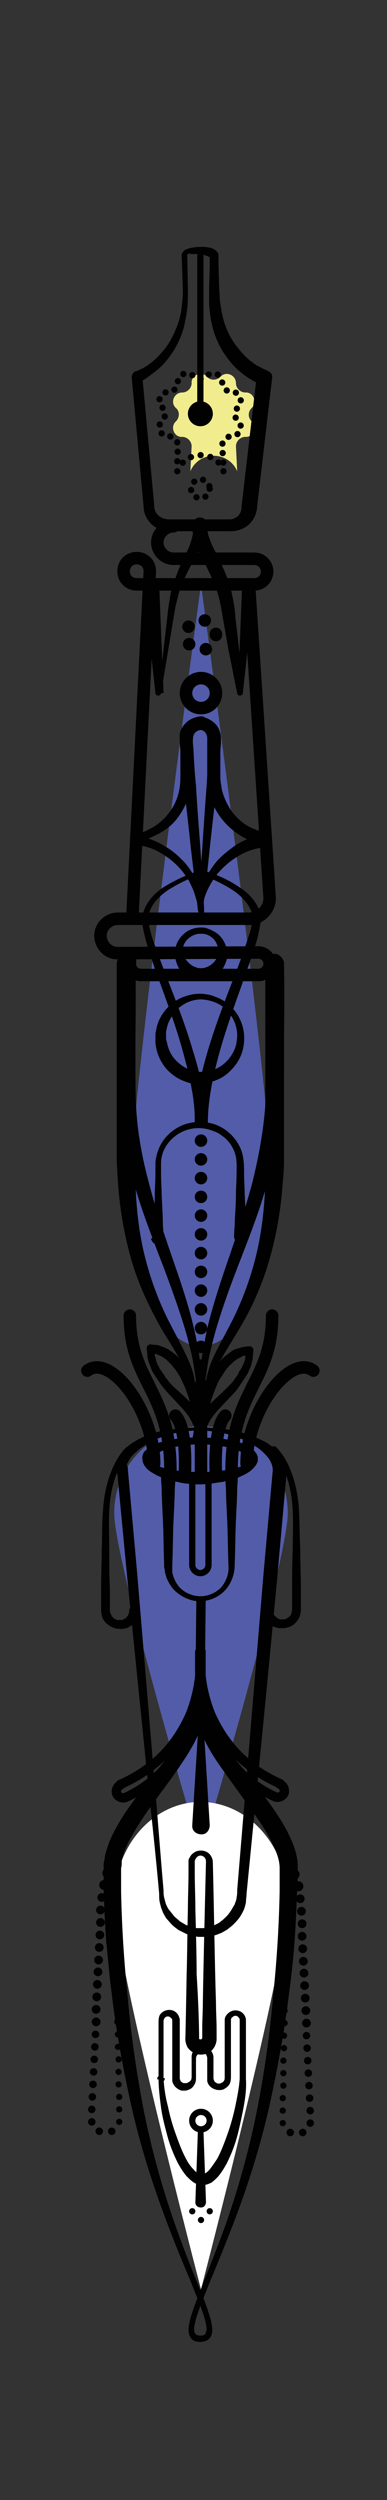 <?xml version="1.0" encoding="utf-8"?>
<!-- Generator: Adobe Illustrator 19.0.0, SVG Export Plug-In . SVG Version: 6.00 Build 0)  -->
<svg version="1.1" id="Layer_1" xmlns="http://www.w3.org/2000/svg" xmlns:xlink="http://www.w3.org/1999/xlink" x="0px" y="0px"
	 viewBox="-369 41 62 400" style="enable-background:new -369 41 62 400;" xml:space="preserve">
<rect x="-369" y="41" width="62" height="400" fill="#333333" stroke="none"/>
<style type="text/css">
	.st0{display:none;}
	.st1{fill:#F1ED8E;}
	.st2{fill:#525CA9;}
	.st3{fill:#FFFFFF;}
	.st4{fill:#010101;}
	.st5{fill:none;stroke:#010101;stroke-linecap:round;stroke-linejoin:round;stroke-miterlimit:10;}
	.st6{fill:none;stroke:#010101;stroke-width:2;stroke-linecap:round;stroke-linejoin:round;stroke-miterlimit:10;}
	.st7{fill:none;stroke:#010101;stroke-linecap:round;stroke-linejoin:round;}
	.st8{fill:none;stroke:#010101;stroke-linecap:round;stroke-linejoin:round;stroke-dasharray:0,1.593;}
	.st9{fill:none;stroke:#010101;stroke-linecap:round;stroke-linejoin:round;stroke-dasharray:0,1.522;}
	.st10{fill:none;stroke:#010101;stroke-linecap:round;stroke-linejoin:round;stroke-miterlimit:10;stroke-dasharray:0,1.5;}
	.st11{fill:none;stroke:#010101;stroke-width:2;stroke-linecap:round;stroke-linejoin:round;stroke-dasharray:0,2.98;}
	
		.st12{fill:none;stroke:#010101;stroke-width:2;stroke-linecap:round;stroke-linejoin:round;stroke-miterlimit:10;stroke-dasharray:0,3;}
	.st13{fill:none;stroke:#010101;stroke-width:1.5;stroke-linecap:round;stroke-linejoin:round;stroke-miterlimit:10;}
	.st14{fill:none;stroke:#010101;stroke-linecap:round;stroke-linejoin:round;stroke-dasharray:0,2.198;}
</style>
<g id="bg" class="st0">
</g>
<g id="Layer_1_1_">
</g>
<g id="Layer_2">
</g>
<path class="st1" d="M-333.7,101.3L-333.7,101.3c0.9-1,2.5-0.3,2.5,1l0,0c0,0.8,0.7,1.5,1.5,1.5l0,0c1.3-0.1,2,1.6,1,2.5l0,0
	c-0.6,0.6-0.6,1.5,0,2.1l0,0c1,0.9,0.3,2.6-1,2.5l0,0c-0.8,0-1.5,0.7-1.5,1.5l0.2,4l0,0c-1.4-3.3-6.1-3.3-7.5,0l0,0l0.2-4
	c0-0.8-0.7-1.5-1.5-1.5l0,0c-1.3,0.1-2-1.6-1-2.5l0,0c0.6-0.6,0.6-1.6,0-2.1l0,0c-1-0.9-0.3-2.5,1-2.5l0,0c0.8,0,1.5-0.7,1.5-1.5
	l0,0c-0.1-1.3,1.6-2,2.5-1l0,0C-335.3,101.9-334.3,101.9-333.7,101.3z"/>
<path class="st2" d="M-322.9,283.1c0,7.7-13.9,54.4-13.9,54.4s-13.9-46.7-13.9-54.4c0-7.7,6.2-13.9,13.9-13.9
	C-329.1,269.1-322.9,275.4-322.9,283.1z"/>
<path class="st2" d="M-325.4,231.6c0-13.7-11.4-97.1-11.4-97.1s-11.4,83.3-11.4,97.1s5.1,24.8,11.4,24.8S-325.4,245.3-325.4,231.6z"
	/>
<path class="st3" d="M-322.9,345.2c0,8.8-13.9,62.1-13.9,62.1s-13.9-53.3-13.9-62.1s6.2-15.9,13.9-15.9
	C-329.1,329.4-322.9,336.5-322.9,345.2z"/>
<circle class="st3" cx="-336.9" cy="346.2" r="9"/>
<g>
	<g>
		<path class="st4" d="M-339.9,81.8l0-0.1c0,0,0-0.1,0.1-0.2c0.1-0.1,0.1-0.2,0.2-0.3c0.2-0.2,0.3-0.3,0.5-0.3
			c0.3-0.2,0.6-0.2,1-0.3c0.6-0.1,1.3-0.1,1.9-0.1c0.6,0.1,1.3,0.1,1.9,0.7c0.2,0.2,0.3,0.4,0.3,0.7l0,0.4l0,0.9l0.1,3.5l0.1,1.8
			c0,0.6,0.1,1.1,0.2,1.7c0.3,2.2,1.1,4.4,2.5,6.2c0.7,0.9,1.4,1.7,2.3,2.4c0.4,0.3,0.9,0.7,1.4,0.9c0.5,0.3,1,0.5,1.4,0.7l0,0l0,0
			c0.4,0.2,0.7,0.6,0.6,1l-2.4,20.6l0-0.1c0,1.1-0.5,2.2-1.2,2.9c-0.4,0.4-0.9,0.7-1.4,0.9c-0.5,0.2-1.1,0.3-1.6,0.3l-4.9,0l-4.9,0
			c-0.4,0-1.1-0.1-1.6-0.3c-0.5-0.2-1-0.5-1.4-0.9c-0.8-0.8-1.2-1.8-1.2-2.9l0,0.1l-1.9-20.6c0-0.4,0.2-0.8,0.6-1l0.1,0l0,0
			c0.3-0.1,0.7-0.3,1.1-0.5c0.4-0.2,0.7-0.4,1.1-0.7c0.7-0.5,1.3-1.1,1.9-1.8c1.2-1.3,2-2.9,2.6-4.6c0.3-0.8,0.5-1.7,0.6-2.6
			c0.1-0.9,0.2-1.8,0.2-2.7L-339.9,81.8L-339.9,81.8z M-339,81.8l0.1,5.6c0,0.9,0,1.9-0.1,2.9c-0.1,1-0.3,1.9-0.5,2.9
			c-0.5,1.9-1.4,3.7-2.6,5.2c-0.6,0.8-1.3,1.5-2.1,2.1c-0.4,0.3-0.8,0.6-1.2,0.9c-0.4,0.3-0.8,0.5-1.4,0.8h0l0.6-1l1.9,20.6
			c0,0,0,0.1,0,0.1c0,0.6,0.2,1.1,0.6,1.5c0.2,0.2,0.4,0.3,0.7,0.5c0.3,0.1,0.5,0.1,0.8,0.2l4.9,0l4.9,0c0.3,0,0.6,0,0.8-0.1
			c0.3-0.1,0.5-0.3,0.7-0.4c0.4-0.4,0.6-0.9,0.6-1.5c0,0,0-0.1,0-0.1l2.4-20.6l0.6,1.1l0,0c-0.7-0.3-1.2-0.6-1.7-0.9
			c-0.5-0.3-1-0.7-1.5-1.1c-1-0.8-1.8-1.8-2.5-2.8c-1.4-2.1-2.2-4.5-2.4-7c-0.1-0.6-0.1-1.3-0.1-1.8l0-1.8l0.1-3.5l0-0.9l0-0.4
			c0,0,0,0,0-0.1c-0.2-0.2-0.8-0.4-1.3-0.5c-0.5-0.1-1.1-0.1-1.6,0C-338.5,81.4-339.1,81.7-339,81.8L-339,81.8z"/>
	</g>
	<path class="st4" d="M-338.9,107.2c0,1.1,0.9,2,2,2c1.1,0,2-0.9,2-2c0-1.1-0.9-2-2-2C-338,105.2-338.9,106.1-338.9,107.2"/>
	<g>
		<path class="st4" d="M-336.9,197.9c0,0-0.1,0-0.2,0c-0.1,0-0.6-0.1-0.9-0.2c-0.7-0.2-1.8-0.8-2.4-1.9c-0.3-0.6-0.5-1.2-0.6-2
			c0-0.2,0-0.3,0-0.6c0-0.2,0-0.3,0.1-0.5c0.1-0.4,0.2-0.7,0.4-1.1c0.4-0.7,0.9-1.2,1.5-1.6c0.7-0.4,1.4-0.6,2.2-0.6
			c0.3,0,0.8,0,1.1,0.2c0.4,0.1,0.7,0.3,1.1,0.5c0.7,0.4,1.2,1,1.5,1.6c0.4,0.7,0.5,1.5,0.5,2.1c0,0.8-0.3,1.4-0.6,2
			c-0.7,1.1-1.7,1.7-2.4,1.9c-0.4,0.1-0.7,0.1-0.9,0.2C-336.7,197.9-336.8,197.9-336.9,197.9L-336.9,197.9z M-336.8,195.9
			c0,0,0.1,0,0.2,0s0.3,0,0.5-0.1c0.4-0.1,1-0.4,1.5-1c0.2-0.3,0.5-0.7,0.5-1.1c0.1-0.5,0.1-1-0.1-1.5c-0.2-0.5-0.5-1-1-1.3
			c-0.2-0.2-0.5-0.3-0.8-0.4c-0.3-0.1-0.5-0.1-0.9-0.1c-0.6,0-1.2,0.2-1.7,0.6c-0.5,0.3-0.8,0.8-1,1.3c-0.1,0.2-0.1,0.5-0.1,0.7
			c0,0.1,0,0.3,0,0.4l0.1,0.3c0.1,0.5,0.3,0.8,0.6,1.1c0.5,0.6,1.1,0.9,1.5,1c0.2,0.1,0.3,0.1,0.5,0.1
			C-336.8,195.9-336.8,196-336.8,195.9L-336.8,195.9z"/>
	</g>
	<g>
		<path class="st4" d="M-336.9,214.5c0,0-0.2,0-0.5,0c-0.3,0-0.9-0.1-1.5-0.3c-0.6-0.2-1.4-0.5-2.1-1c-0.7-0.5-1.5-1.2-2-2.1
			c-0.6-0.9-1-2.1-1.1-3.3c0-0.3,0-0.6,0-1c0-0.3,0-0.5,0.1-0.9c0.1-0.7,0.3-1.3,0.6-1.9c0.6-1.2,1.5-2.2,2.6-2.9
			c0.6-0.4,1.2-0.6,1.8-0.8c0.7-0.2,1.3-0.3,2-0.3c0.6,0,1.4,0.1,2,0.3c0.6,0.2,1.3,0.5,1.8,0.8c1.1,0.7,2.1,1.8,2.6,2.9
			c0.6,1.2,0.8,2.5,0.7,3.7c-0.1,1.3-0.5,2.4-1.1,3.3c-0.6,0.9-1.3,1.6-2,2.1c-0.7,0.5-1.5,0.8-2.1,1c-0.6,0.2-1.1,0.2-1.5,0.3
			C-336.6,214.5-336.8,214.5-336.9,214.5L-336.9,214.5z M-336.8,212.5c0,0,0.1,0,0.4,0c0.3,0,0.6,0,1.1-0.2c0.9-0.2,2.2-0.8,3.2-2.2
			c0.5-0.7,0.9-1.5,1-2.4c0.2-1,0.1-2-0.3-3.1c-0.2-0.5-0.5-1-0.8-1.4c-0.3-0.4-0.8-0.8-1.2-1.2c-1-0.7-2.1-1-3.3-1.1
			c-1.2,0-2.4,0.4-3.3,1.1c-0.5,0.3-0.9,0.7-1.2,1.2c-0.3,0.5-0.6,0.9-0.8,1.4c-0.2,0.5-0.3,1-0.4,1.5c0,0.2,0,0.5,0,0.8
			c0,0.2,0,0.5,0.1,0.7c0.2,1,0.5,1.8,1,2.5c1,1.3,2.3,2,3.2,2.2c0.2,0.1,0.4,0.1,0.6,0.1c0.2,0,0.3,0.1,0.5,0.1
			C-336.9,212.5-336.8,212.5-336.8,212.5L-336.8,212.5z"/>
	</g>
	<g>
		<path class="st4" d="M-340.9,277.3c0,0,0,0.7-0.1,1.9c0,1.2-0.1,3-0.2,5.1c-0.1,2.1-0.1,4.6-0.2,7.2l0,0.2c0,0,0,0.2,0,0.2
			c0,0.2,0,0.3,0,0.5c0,0.3,0.1,0.6,0.2,0.9c0.2,0.6,0.5,1.1,0.9,1.6c0.8,0.9,2.1,1.5,3.4,1.5s2.6-0.6,3.4-1.5
			c0.8-1,1.2-2.2,1.1-3.4c-0.1-2.6-0.1-5.1-0.2-7.2c-0.1-2.1-0.2-3.9-0.2-5.1c-0.1-1.2-0.1-1.9-0.1-1.9c0-0.6,0.4-1,0.9-1.1
			c0.6,0,1,0.4,1.1,0.9c0,0,0,0.1,0,0.1c0,0,0,0.7-0.1,1.9c0,1.2-0.1,3-0.2,5.1c-0.1,2.1-0.1,4.6-0.2,7.2c0,1.4-0.5,2.9-1.5,4
			c-1,1.1-2.5,1.8-4.1,1.8c-1.5,0-3-0.7-4.1-1.8c-0.5-0.5-0.9-1.2-1.2-1.9c-0.1-0.3-0.2-0.7-0.3-1.1c0-0.2,0-0.4-0.1-0.5l0-0.3
			l0-0.2c-0.1-2.6-0.1-5.1-0.2-7.2c-0.1-2.1-0.2-3.9-0.2-5.1c-0.1-1.2-0.1-1.9-0.1-1.9c0-0.6,0.4-1,0.9-1.1c0.6,0,1,0.4,1.1,0.9
			C-340.9,277.2-340.9,277.2-340.9,277.3z"/>
	</g>
	<g>
		<path class="st4" d="M-350.5,276.2c0.1-0.3,0-0.6,0.2-1.1c0.1-0.2,0.1-0.4,0.2-0.6l0.3-0.5c0.4-0.7,0.9-1.3,1.4-1.7
			c0.3-0.2,0.6-0.5,0.9-0.6c0.3-0.2,0.6-0.4,0.9-0.5c0.3-0.2,0.6-0.3,0.9-0.4c0.3-0.1,0.6-0.3,1-0.4c0.6-0.2,1.3-0.4,2-0.5
			c0.7-0.1,1.3-0.2,2-0.3c1.3-0.2,2.6-0.2,4-0.2c0.7,0,1.3,0,2,0.1c0.7,0,1.3,0.1,2,0.2c0.7,0.1,1.3,0.2,2,0.4
			c0.7,0.2,1.3,0.3,1.9,0.6c0.3,0.1,0.6,0.2,1,0.4c0.3,0.1,0.6,0.3,0.9,0.4c0.6,0.3,1.2,0.7,1.8,1.2c0.5,0.5,1,1,1.4,1.7
			c0.4,0.7,0.6,1.5,0.6,2.3l0,0.1l0,0l-1.5,16.8l-1.6,16.8l-3.3,33.6l0,0c0,0.5-0.1,0.9-0.1,1.4c-0.1,0.4-0.2,0.9-0.4,1.3
			c-0.2,0.4-0.4,0.8-0.7,1.2c-0.3,0.4-0.6,0.7-0.9,1c-0.3,0.3-0.7,0.6-1.1,0.9c-0.4,0.2-0.8,0.5-1.2,0.6c-0.4,0.2-0.9,0.3-1.3,0.4
			c-0.5,0.1-0.9,0.1-1.4,0.1l-0.6,0l-0.7-0.1c-0.4-0.1-0.9-0.2-1.3-0.4c-0.4-0.2-0.8-0.4-1.2-0.6c-0.4-0.3-0.7-0.5-1.1-0.9
			c-0.3-0.3-0.6-0.7-0.9-1c-0.2-0.4-0.5-0.8-0.6-1.2c-0.2-0.4-0.3-0.9-0.4-1.3c-0.1-0.4-0.1-0.9-0.1-1.4l0,0
			c-0.5-5.6-1.1-11.2-1.7-16.8l-1.7-16.8l-1.7-16.8l-1.6-16.8l0,0C-350.5,276.3-350.5,276.2-350.5,276.2z M-348.5,276.3l1.5,16.7
			l1.4,16.8l1.4,16.8c0.5,5.6,0.9,11.2,1.4,16.8l0,0v0c0,0.4,0,0.8,0.1,1.2c0.1,0.4,0.2,0.8,0.3,1.1c0.2,0.4,0.3,0.7,0.6,1
			c0.2,0.3,0.5,0.6,0.7,0.9c0.3,0.3,0.6,0.5,0.9,0.8c0.3,0.2,0.7,0.4,1,0.6c0.4,0.1,0.7,0.3,1.1,0.4l0.6,0.1l0.6,0l0.6,0l0.6-0.1
			c0.4-0.1,0.8-0.2,1.1-0.4c0.4-0.2,0.7-0.3,1-0.6c0.3-0.2,0.6-0.5,0.9-0.8c0.3-0.3,0.5-0.6,0.7-0.9c0.2-0.3,0.4-0.7,0.6-1
			c0.1-0.4,0.3-0.7,0.3-1.1c0.1-0.4,0.1-0.8,0.1-1.2v0l0,0l2.8-33.6l1.4-16.8l1.5-16.8l0,0.1c0-0.5-0.1-1-0.4-1.5
			c-0.2-0.5-0.6-0.9-1-1.3c-0.4-0.4-0.9-0.8-1.4-1.1c-0.2-0.2-0.5-0.3-0.8-0.5c-0.3-0.2-0.5-0.3-0.8-0.4c-0.6-0.3-1.2-0.5-1.8-0.7
			c-0.6-0.2-1.2-0.4-1.8-0.5c-0.6-0.1-1.3-0.2-1.9-0.3c-0.6-0.1-1.3-0.1-1.9-0.1c-0.6,0-1.3,0-1.9,0.1c-0.6,0.1-1.3,0.2-1.9,0.3
			c-0.6,0.1-1.2,0.3-1.8,0.5c-0.6,0.2-1.2,0.4-1.7,0.7c-0.3,0.1-0.6,0.3-0.8,0.4c-0.3,0.1-0.5,0.3-0.8,0.5c-0.5,0.3-1,0.7-1.4,1.1
			c-0.2,0.2-0.4,0.4-0.6,0.6c-0.1,0.2-0.3,0.4-0.4,0.7l-0.2,0.3c0,0.1-0.1,0.2-0.1,0.3C-348.5,275.6-348.5,276-348.5,276.3z"/>
	</g>
	<g>
		<path class="st4" d="M-337.8,220.8c0-1,0-1.9-0.1-2.8c-0.1-0.9-0.2-1.9-0.4-2.8c-0.3-1.9-0.8-3.7-1.3-5.6c-1-3.7-2.3-7.3-3.6-10.9
			c-0.7-1.8-1.3-3.6-1.9-5.5c-0.3-0.9-0.6-1.9-0.8-2.8c-0.1-0.5-0.2-1-0.3-1.5c0-0.3,0-0.5,0-0.8c0-0.2,0-0.5,0.1-0.8
			c0.2-1.1,0.8-2,1.5-2.8c0.7-0.8,1.5-1.4,2.4-1.9c1.7-1,3.5-1.8,5.4-2.4c0.1,0,0.2,0,0.2,0c1.9,0.6,3.7,1.3,5.4,2.4
			c0.8,0.5,1.7,1.1,2.4,1.9c0.7,0.8,1.3,1.7,1.5,2.8c0.1,0.5,0.1,1.1,0,1.6c-0.1,0.6-0.2,1-0.3,1.5c-0.2,1-0.5,1.9-0.8,2.8
			c-0.6,1.9-1.3,3.7-1.9,5.5c-1.3,3.6-2.6,7.3-3.6,10.9c-1,3.7-1.8,7.4-1.8,11.1L-337.8,220.8z M-337.8,220.7c0.1-4,1-7.9,2.1-11.6
			c1.1-3.7,2.5-7.4,3.9-11c0.7-1.8,1.4-3.6,2-5.4c0.3-0.9,0.6-1.8,0.9-2.7c0.1-0.4,0.2-0.9,0.3-1.3c0.1-0.5,0.1-0.9,0-1.3
			c-0.1-0.8-0.6-1.6-1.2-2.3c-0.6-0.7-1.3-1.3-2.1-1.8c-1.6-1-3.3-1.8-5.1-2.4h0.2c-1.8,0.6-3.5,1.4-5.1,2.4
			c-0.8,0.5-1.5,1.1-2.1,1.8c-0.6,0.7-1,1.5-1.2,2.3c0,0.2,0,0.4-0.1,0.7c0,0.2,0,0.4,0.1,0.6c0.1,0.4,0.2,0.9,0.3,1.3
			c0.2,0.9,0.5,1.8,0.9,2.7c0.6,1.8,1.3,3.6,2,5.4c1.4,3.6,2.8,7.2,3.9,11c0.6,1.9,1.1,3.8,1.5,5.7c0.2,1,0.4,1.9,0.5,2.9
			c0.1,1,0.2,2,0.2,3L-337.8,220.7z"/>
	</g>
	<g>
		<path class="st4" d="M-337.3,186.6c0,0-0.4-3.9-1.1-9.7c-0.3-2.9-0.7-6.3-1.1-10c-0.2-1.8-0.4-3.7-0.6-5.6c0-0.5-0.1-1-0.1-1.5
			c0-0.5-0.1-1.2,0.1-1.8c0.5-1.3,1.7-2.3,3.2-2.3c0.2,0,0.7,0.1,1,0.2c0.3,0.1,0.6,0.3,0.9,0.5c0.6,0.4,1,1,1.2,1.6
			c0.1,0.3,0.2,0.7,0.2,1c0,0.4,0,0.5,0,0.8c0,0.5-0.1,1-0.1,1.5c-0.2,1.9-0.4,3.8-0.6,5.6c-0.4,3.6-0.8,7-1.1,9.9
			c-0.6,5.8-1.1,9.7-1.1,9.7c0,0.2-0.2,0.4-0.5,0.4C-337.1,187-337.3,186.8-337.3,186.6z M-337.3,186.5c0,0,0.3-3.9,0.7-9.7
			c0.2-2.9,0.4-6.3,0.7-10c0.1-1.8,0.2-3.7,0.4-5.6c0-0.5,0.1-0.9,0.1-1.4c0-0.2,0-0.5,0-0.7c0-0.1,0-0.3-0.1-0.4
			c-0.2-0.5-0.7-0.9-1.3-0.9c-0.5,0-1.1,0.4-1.2,0.9c-0.1,0.2-0.1,0.6-0.1,1c0,0.5,0.1,1,0.1,1.4c0.1,1.9,0.2,3.8,0.4,5.6
			c0.2,3.7,0.5,7.1,0.7,10c0.4,5.8,0.6,9.7,0.6,9.7L-337.3,186.5z"/>
	</g>
	<g>
		<path class="st4" d="M-343.5,134.5l0.7,17.4l-0.8,0v0l1.6-13.9c0.1-0.6,0.2-1.2,0.3-1.8c0.1-0.6,0.3-1.2,0.5-1.8
			c0.4-1.2,0.8-2.3,1.3-3.4c0.5-1.1,1.1-2.1,1.4-3.1c0.2-0.5,0.3-1,0.4-1.5c0.1-0.2,0.1-0.5,0.1-0.8l0-0.8c0-0.6,0.5-1.1,1.1-1
			c0.6,0,1,0.5,1,1l0,0c0,0.5,0.1,1,0.2,1.5c0.1,0.5,0.3,1,0.5,1.5c0.4,1,1,2,1.5,3.1c0.5,1.1,1,2.2,1.4,3.4
			c0.4,1.2,0.6,2.4,0.8,3.6c0.1,0.6,0.2,1.2,0.2,1.8l0.2,1.7l0.4,3.5c0.2,2.3,0.4,4.6,0.6,7v0l-0.8,0l0.7-17.4c0-0.6,0.5-1,1-1
			c0.6,0,1,0.5,1,1c0,0,0,0,0,0.1l-1.9,17.3l0,0c0,0.2-0.2,0.4-0.5,0.4c-0.2,0-0.4-0.2-0.4-0.4v0c-0.5-2.3-0.9-4.6-1.4-6.9l-1.2-6.9
			c-0.2-1.1-0.5-2.2-0.9-3.2c-0.2-0.5-0.4-1-0.6-1.5c-0.2-0.5-0.5-1-0.7-1.5l-0.8-1.5c-0.3-0.5-0.6-1.1-0.8-1.7
			c-0.2-0.6-0.4-1.2-0.6-1.9c-0.1-0.3-0.1-0.7-0.2-1c0-0.3,0-0.7,0-1h2.2c0,0.3,0,0.7-0.1,1c-0.1,0.3-0.1,0.7-0.2,1
			c-0.2,0.6-0.4,1.3-0.6,1.8c-0.5,1.1-1.1,2.2-1.7,3.2c-0.5,1-1,2-1.4,3.1c-0.2,0.5-0.4,1.1-0.5,1.6c-0.1,0.5-0.3,1.1-0.4,1.6
			l-2.3,13.8v0c0,0.2-0.2,0.4-0.5,0.4c-0.2,0-0.4-0.2-0.4-0.4l0,0l-1.9-17.3c-0.1-0.5,0.3-1,0.9-1.1
			C-344.1,133.5-343.6,133.9-343.5,134.5C-343.6,134.5-343.5,134.5-343.5,134.5z"/>
	</g>
	<g>
		<path class="st4" d="M-337.2,187.7c0,0,0-0.2,0-0.5c0-0.3,0-0.7,0-1.3c0-0.3,0.1-0.6,0.1-1c0.1-0.3,0.1-0.7,0.2-1.1
			c0.2-0.8,0.5-1.6,1-2.6c0.5-0.9,1.1-1.8,1.9-2.7c0.8-0.8,1.8-1.6,2.8-2.3c1.1-0.7,2.3-1.2,3.6-1.5l0.1,0l0.1,0l0,0l0,0
			c-0.2,0,0,0-0.1,0l0,0c0,0,0,0,0,0c-0.1,0-0.2,0.1-0.2,0.1c-0.1,0.1-0.1,0.1-0.2,0.2c-0.2,0.3-0.1,0.7,0.2,0.9c0.3,0.1,0.1,0,0,0
			l-0.2-0.1l-0.5-0.1c-0.7-0.3-1.3-0.5-1.9-0.9c-2.4-1.4-4.3-3.8-5-6.3c-0.2-0.6-0.3-1.3-0.4-1.9c-0.1-0.6-0.1-1.3-0.1-1.8
			c0-1.1,0-2.1,0-3.1c0-1,0-1.8,0-2.6c0-0.4-0.2-0.8-0.4-1c-0.5-0.4-0.9-0.4-0.9-0.4c-0.6,0-1-0.4-1-1s0.4-1,1-1c0,0,0.2,0,0.6,0.1
			c0.4,0.1,1,0.3,1.6,0.8c0.6,0.5,1.1,1.4,1.2,2.5c0,0.8,0,1.6,0,2.6c0,1,0,2,0,3.1c0,0.6,0,1.1,0.1,1.6c0.1,0.5,0.1,1,0.3,1.5
			c0.3,1,0.8,2,1.4,2.9c0.7,0.9,1.5,1.7,2.5,2.3c0.5,0.3,1,0.5,1.5,0.7l0.4,0.1l0.2,0.1c0.1,0,0.1,0,0.5,0.2
			c0.6,0.4,0.8,1.2,0.4,1.8c-0.1,0.1-0.2,0.3-0.4,0.4c-0.1,0-0.2,0.1-0.3,0.2l-0.1,0l0,0l-0.3,0.1c-1.1,0.2-2.2,0.6-3.2,1.2
			c-1.9,1.1-3.4,2.6-4.3,4.1c-0.5,0.8-0.8,1.5-1.1,2.2c-0.1,0.3-0.2,0.7-0.3,1c-0.1,0.3-0.2,0.6-0.2,0.8c-0.1,0.5-0.2,0.9-0.2,1.2
			c0,0.3,0,0.5,0,0.5c0,0.2-0.2,0.4-0.5,0.4C-337.1,188.1-337.2,187.9-337.2,187.7z"/>
	</g>
	<g>
		<path class="st4" d="M-337.2,187.7c0,0,0-0.2,0-0.5c0-0.3,0-0.7-0.1-1.2c0-0.3-0.1-0.5-0.2-0.9c-0.1-0.3-0.2-0.7-0.3-1
			c-0.2-0.7-0.6-1.5-1-2.3c-0.5-0.8-1.1-1.6-1.8-2.3c-0.7-0.7-1.6-1.4-2.6-2c-1-0.6-2.1-1-3.2-1.2l-0.3-0.1c0,0,0,0-0.1,0
			c-0.1,0-0.2-0.1-0.2-0.1c-0.1-0.1-0.2-0.2-0.3-0.3c-0.3-0.4-0.2-1,0.3-1.3c0.3-0.2,0.3-0.1,0.4-0.2l0.2-0.1l0.4-0.1
			c0.5-0.2,1.1-0.5,1.6-0.8c2-1.2,3.5-3.3,4-5.4c0.3-1.1,0.3-2.1,0.3-3.2c0-1.1,0-2.1,0-3.1c0-1,0-1.8,0-2.6c0-1.1,0.5-2,1.1-2.5
			c0.6-0.5,1.2-0.7,1.6-0.8c0.4-0.1,0.6-0.1,0.6-0.1c0.6,0,1,0.4,1,1s-0.4,1-1,1c0,0-0.4-0.1-0.9,0.3c-0.2,0.2-0.5,0.6-0.5,1.1
			c0,0.8,0,1.6,0,2.6c0,1,0,2,0,3.1c0,1.1-0.1,2.4-0.5,3.6c-0.4,1.2-1,2.4-1.8,3.5c-0.8,1.1-1.9,2-3.1,2.6c-0.6,0.3-1.2,0.6-1.9,0.9
			l-0.5,0.1l-0.2,0.1c-0.1,0-0.2,0.1-0.1,0c0.2-0.1,0.2-0.3,0.1-0.5c0,0-0.1-0.1-0.1-0.1c0,0-0.1,0-0.1-0.1c-0.1,0,0,0,0,0
			c0,0,0.1,0,0.2,0.1c1.3,0.3,2.5,0.8,3.6,1.5c1.1,0.6,2,1.4,2.8,2.2c0.8,0.8,1.4,1.7,1.9,2.6c0.5,0.9,0.8,1.7,1,2.5
			c0.1,0.4,0.2,0.7,0.3,1.1c0.1,0.3,0.1,0.7,0.2,0.9c0.1,0.6,0.1,1,0.1,1.3c0,0.3,0,0.5,0,0.5c0,0.2-0.2,0.4-0.4,0.4
			C-337,188.1-337.2,187.9-337.2,187.7z"/>
	</g>
	<g>
		<path class="st4" d="M-323.5,195.2c0,0,0.1,4.5,0,11.3c0,1.7,0,3.5,0,5.5c0,1.9-0.1,4-0.3,6.2c-0.4,4.3-1.4,8.8-2.7,13.2
			c-1.3,4.4-3,8.6-4.5,12.5c-1.5,3.9-2.8,7.6-3.7,10.9c-0.4,1.6-0.8,3.1-1,4.4c-0.2,1.3-0.4,2.5-0.5,3.5c-0.1,1-0.1,1.7-0.2,2.3
			c0,0.5,0,0.8,0,0.8l0,0c0,0.2-0.2,0.4-0.4,0.4c-0.2,0-0.4-0.2-0.4-0.4c0,0,0-0.3,0-0.8c0-0.5,0-1.3,0.1-2.3c0.1-1,0.2-2.2,0.3-3.6
			c0.2-1.4,0.5-2.9,0.8-4.6c0.7-3.3,1.9-7.1,3.3-11.2c1.4-4,2.8-8.3,4-12.6c1.1-4.3,1.9-8.7,2.2-12.8c0.1-2,0.1-4,0.1-6
			c0-1.9,0-3.8,0-5.5c0-6.8,0-11.3,0-11.3c0-0.8,0.7-1.5,1.5-1.5C-324.2,193.7-323.5,194.4-323.5,195.2z"/>
	</g>
	<g>
		<path class="st4" d="M-323.5,195.2c0,0,0,4.4,0,10.9c0,3.3,0,7.1,0,11.2c0,2,0,4.2,0,6.3c0,1.1,0,2.1,0,3.3c0,1.1-0.1,2.2-0.2,3.3
			c-0.3,4.5-1.1,8.9-2.3,12.9c-1.2,4-2.9,7.6-4.6,10.4c-1.7,2.9-3.2,5.1-3.9,6.8c-0.4,0.8-0.5,1.5-0.6,2c-0.1,0.5-0.1,0.7-0.1,0.7
			c0,0.2-0.2,0.4-0.4,0.4c-0.2,0-0.4-0.2-0.4-0.4v0c0,0,0-0.3,0-0.8c0-0.5,0.2-1.3,0.5-2.3c0.6-1.9,2-4.3,3.5-7.2
			c1.5-2.9,2.9-6.4,3.9-10.3c1-3.9,1.5-8.2,1.6-12.4c0-1.1,0-2.1,0-3.2c0-1.1,0-2.2,0-3.2c0-2.2,0-4.3,0-6.3c0-4.1,0-7.9,0-11.2
			c0-6.6,0-10.9,0-10.9c0-0.8,0.7-1.5,1.5-1.5C-324.2,193.7-323.5,194.4-323.5,195.2z"/>
	</g>
	<g>
		<path class="st4" d="M-337.8,267.4c0.3-1.2,0.7-2.4,1.1-3.5c0.2-0.6,0.5-1.1,0.7-1.7c0.3-0.6,0.6-1.1,0.9-1.6
			c0.3-0.5,0.7-1,1.1-1.5c0.2-0.2,0.4-0.5,0.6-0.7c0.2-0.2,0.5-0.4,0.7-0.6l0.4-0.3c0.1-0.1,0.3-0.2,0.4-0.3
			c0.3-0.2,0.6-0.4,0.9-0.4c0.3-0.1,0.6-0.2,1-0.3l1-0.1c0.3,0,0.5,0.2,0.6,0.5l0,0.1l0,0l-0.1,1.1c0,0.4-0.1,0.7-0.2,1.1
			c-0.1,0.4-0.2,0.7-0.4,1c-0.1,0.4-0.3,0.7-0.5,1c-0.2,0.3-0.4,0.6-0.6,0.9c-0.2,0.3-0.4,0.6-0.6,0.9c-0.4,0.6-0.9,1.1-1.4,1.6
			l-1.4,1.5c-0.5,0.5-0.9,1-1.3,1.5c-0.2,0.3-0.4,0.5-0.5,0.8c-0.2,0.3-0.3,0.5-0.4,0.8c-0.1,0.3-0.2,0.5-0.3,0.8
			c-0.1,0.3,0,0.5-0.1,0.8l0,0.3c-0.1,0.5-0.6,0.9-1.1,0.8c-0.5-0.1-0.9-0.6-0.8-1.1c0.1-0.4,0.1-0.8,0.2-1.2
			c0.1-0.4,0.2-0.8,0.4-1.1c0.2-0.4,0.4-0.7,0.6-1c0.2-0.3,0.4-0.6,0.7-0.9c0.5-0.6,1-1.1,1.4-1.5l1.5-1.4c0.5-0.5,0.9-0.9,1.4-1.4
			c0.2-0.2,0.4-0.5,0.6-0.8c0.2-0.3,0.4-0.5,0.5-0.8c0.1-0.3,0.3-0.5,0.5-0.8c0.1-0.3,0.3-0.6,0.4-0.9c0.1-0.3,0.2-0.6,0.2-0.9
			l0.1-0.9l0.6,0.6l-0.8,0.1c-0.3,0-0.5,0.2-0.7,0.3c-0.2,0.1-0.5,0.2-0.7,0.4c-0.1,0.1-0.2,0.1-0.3,0.2l-0.3,0.3
			c-0.2,0.2-0.4,0.3-0.6,0.6c-0.2,0.2-0.4,0.4-0.5,0.6c-0.3,0.5-0.6,0.9-0.9,1.4c-0.3,0.5-0.5,1-0.7,1.5c-0.2,0.5-0.4,1.1-0.6,1.6
			c-0.3,1.1-0.6,2.2-0.8,3.3l0,0c-0.1,0.5-0.6,0.9-1.2,0.8C-337.5,268.5-337.9,268-337.8,267.4
			C-337.8,267.4-337.8,267.4-337.8,267.4z"/>
	</g>
	<g>
		<path class="st4" d="M-336.9,278.5c0,0-0.2,0-0.4,0c-0.3,0-0.7,0-1.3-0.1c-0.6,0-1.2-0.1-2-0.3c-0.8-0.1-1.6-0.3-2.5-0.7
			c-0.5-0.2-0.9-0.4-1.4-0.7c-0.5-0.3-1-0.6-1.4-1.3c-0.2-0.3-0.3-0.7-0.3-1.2l0-0.2c0-0.1,0.1-0.2,0.1-0.3c0.1-0.3,0.2-0.4,0.3-0.5
			c0.5-0.5,1.1-0.8,1.6-1.1c1.1-0.5,2.3-0.7,3.5-0.9c1.2-0.2,2.4-0.2,3.7-0.2c1.2,0,2.5,0.1,3.7,0.2c1.2,0.2,2.4,0.4,3.5,0.9
			c0.6,0.2,1.1,0.5,1.6,1.1c0.2,0.3,0.5,0.6,0.5,1.1l0,0.1l0,0l0,0c0,0,0,0.2,0,0.1l0,0.1l0,0.2c-0.1,0.2-0.2,0.5-0.3,0.6
			c-0.4,0.6-0.9,1-1.4,1.3c-0.5,0.3-1,0.5-1.4,0.7c-0.9,0.3-1.8,0.5-2.5,0.7c-0.8,0.1-1.4,0.2-2,0.3
			C-336.3,278.5-336.9,278.5-336.9,278.5L-336.9,278.5z M-336.9,276.5c0,0,0.6,0,1.6,0c1-0.1,2.5-0.2,4.1-0.6
			c0.4-0.1,0.8-0.3,1.2-0.4c0.4-0.2,0.7-0.4,0.9-0.6c0-0.1,0,0,0.1-0.1l0-0.2l0-0.1c0-0.1,0,0.1,0,0.1l0,0l0,0l0,0
			c0-0.1,0-0.2-0.1-0.4c-0.2-0.3-0.6-0.6-1.1-0.8c-0.9-0.5-2-0.8-3.2-1c-1.1-0.2-2.3-0.3-3.5-0.3c-1.2,0-2.4,0.1-3.5,0.3
			c-1.1,0.2-2.2,0.5-3.2,1c-0.5,0.2-0.9,0.5-1.1,0.8c0,0.1-0.1,0.2-0.1,0.2c0,0,0,0,0,0l0,0.2c0,0,0,0.1,0,0.1c0,0,0,0.1,0.1,0.2
			c0.2,0.2,0.5,0.5,0.9,0.6c0.4,0.2,0.8,0.3,1.2,0.4c1.6,0.4,3.1,0.6,4.1,0.6c0.5,0,0.9,0,1.2,0C-337,276.5-336.9,276.5-336.9,276.5
			L-336.9,276.5z"/>
	</g>
	<g>
		<path class="st4" d="M-344.5,238.9c0,0,0-0.7,0.1-1.9c0-1.2,0.2-2.9,0.2-4.9c0-1,0.1-2.1,0.1-3.3c0-0.3,0-0.6,0-0.9l0-0.5l0-0.5
			c0.1-0.6,0.2-1.3,0.5-2c0.5-1.3,1.4-2.4,2.6-3.2c0.6-0.4,1.2-0.7,1.9-0.9c0.7-0.2,1.4-0.3,2.1-0.3c0.7,0,1.4,0.1,2.1,0.3
			c0.7,0.2,1.3,0.5,1.9,0.9c1.2,0.8,2.1,2,2.6,3.2c0.5,1.3,0.5,2.7,0.5,3.8c0,1.2,0.1,2.3,0.1,3.3c0.1,2,0.2,3.7,0.2,4.9
			c0.1,1.2,0.1,1.9,0.1,1.9c0,0.6-0.4,1-0.9,1.1s-1-0.4-1.1-0.9c0,0,0-0.1,0-0.1c0,0,0-0.7,0.1-1.9c0-1.2,0.2-2.9,0.2-4.9
			c0-1,0.1-2.1,0.1-3.3c0-1.2,0.1-2.3-0.3-3.4c-0.4-1.1-1.1-2.1-2.2-2.8c-0.5-0.4-1.1-0.6-1.7-0.8c-0.6-0.2-1.2-0.3-1.9-0.3
			c-1.3,0-2.5,0.4-3.5,1.1c-1,0.7-1.8,1.7-2.2,2.8c-0.2,0.6-0.3,1.1-0.3,1.7l0,0.5l0,0.4c0,0.3,0,0.6,0,0.9c0,1.2,0.1,2.3,0.1,3.3
			c0.1,2,0.2,3.7,0.2,4.9c0.1,1.2,0.1,1.9,0.1,1.9c0,0.6-0.4,1-0.9,1.1s-1-0.4-1.1-0.9C-344.5,239-344.5,239-344.5,238.9z"/>
	</g>
	<g>
		<path class="st4" d="M-347.3,195.2c0,0,0.1,4.5,0,11.3c0,1.7,0,3.5,0,5.5c0,2,0,3.9,0.1,6c0.2,4.1,1,8.5,2.2,12.8
			c1.1,4.3,2.6,8.5,4,12.6c1.4,4,2.6,7.8,3.3,11.2c0.4,1.7,0.6,3.2,0.8,4.6c0.2,1.4,0.3,2.6,0.3,3.6c0,1,0.1,1.8,0.1,2.3
			c0,0.5,0,0.8,0,0.8c0,0.2-0.2,0.4-0.4,0.4c-0.2,0-0.4-0.2-0.4-0.4l0,0c0,0,0-0.3,0-0.8c0-0.5-0.1-1.3-0.2-2.3
			c-0.1-1-0.3-2.1-0.5-3.5c-0.2-1.3-0.6-2.8-1-4.4c-0.9-3.2-2.2-6.9-3.7-10.9c-1.5-3.9-3.2-8.2-4.5-12.5c-1.3-4.4-2.3-8.9-2.7-13.2
			c-0.2-2.2-0.3-4.3-0.3-6.2c0-1.9,0-3.8,0-5.5c0-6.8,0-11.3,0-11.3c0-0.8,0.7-1.5,1.5-1.5C-348,193.7-347.3,194.4-347.3,195.2z"/>
	</g>
	<g>
		<path class="st4" d="M-347.3,195.2c0,0,0,4.4,0,10.9c0,3.3,0,7.1,0,11.2c0,2,0,4.2,0,6.3c0,1.1,0,2.1,0,3.2c0,1.1,0,2.2,0,3.2
			c0.1,4.3,0.6,8.6,1.6,12.4c1,3.9,2.4,7.4,3.9,10.3c1.5,2.9,2.8,5.3,3.5,7.2c0.3,0.9,0.5,1.7,0.5,2.3c0,0.5,0,0.8,0,0.8v0
			c0,0.2-0.2,0.4-0.4,0.4c-0.2,0-0.4-0.2-0.4-0.4c0,0,0-0.3-0.1-0.7c-0.1-0.5-0.3-1.2-0.6-2c-0.7-1.7-2.2-4-3.9-6.8
			c-1.6-2.9-3.4-6.4-4.6-10.4c-1.2-4-2-8.4-2.3-12.9c-0.1-1.1-0.1-2.2-0.2-3.3c0-1.1,0-2.2,0-3.3c0-2.2,0-4.3,0-6.3
			c0-4.1,0-7.9,0-11.2c0-6.6,0-10.9,0-10.9c0-0.8,0.7-1.5,1.5-1.5C-348,193.7-347.3,194.4-347.3,195.2z"/>
	</g>
	<g>
		<path class="st4" d="M-338,267.8c-0.2-1.1-0.5-2.2-0.8-3.3c-0.2-0.5-0.4-1.1-0.6-1.6c-0.2-0.5-0.5-1-0.7-1.5
			c-0.3-0.5-0.6-1-0.9-1.4c-0.2-0.2-0.3-0.4-0.5-0.6c-0.2-0.2-0.4-0.4-0.6-0.6l-0.3-0.3c-0.1-0.1-0.2-0.1-0.3-0.2
			c-0.2-0.1-0.4-0.3-0.7-0.4c-0.2-0.1-0.5-0.2-0.7-0.3l-0.8-0.1l0.6-0.6l0.1,0.9c0,0.3,0.2,0.6,0.2,0.9c0.1,0.3,0.2,0.6,0.4,0.9
			c0.1,0.3,0.3,0.6,0.5,0.8c0.1,0.3,0.4,0.5,0.5,0.8c0.2,0.3,0.4,0.5,0.6,0.8c0.4,0.5,0.9,1,1.4,1.4l1.5,1.4c0.5,0.5,1,1,1.4,1.5
			c0.2,0.3,0.5,0.6,0.7,0.9c0.2,0.3,0.4,0.6,0.6,1c0.2,0.3,0.3,0.7,0.4,1.1c0.1,0.4,0.1,0.8,0.2,1.2c0.1,0.5-0.3,1-0.8,1.1
			c-0.5,0.1-1-0.3-1.1-0.8l0-0.3c0-0.3,0-0.5-0.1-0.8c-0.1-0.3-0.1-0.5-0.3-0.8c-0.1-0.3-0.2-0.5-0.4-0.8c-0.1-0.3-0.3-0.5-0.5-0.8
			c-0.4-0.5-0.8-1-1.3-1.5l-1.4-1.5c-0.5-0.5-0.9-1-1.4-1.6c-0.2-0.3-0.4-0.6-0.6-0.9c-0.2-0.3-0.4-0.6-0.6-0.9
			c-0.2-0.3-0.4-0.6-0.5-1c-0.1-0.3-0.3-0.7-0.4-1c-0.1-0.4-0.2-0.7-0.2-1.1l-0.1-1.1l0,0c0-0.3,0.2-0.5,0.5-0.6c0,0,0,0,0.1,0
			l1,0.1c0.3,0,0.6,0.2,1,0.3c0.3,0.1,0.6,0.3,0.9,0.4c0.1,0.1,0.3,0.2,0.4,0.3l0.4,0.3c0.3,0.2,0.5,0.4,0.7,0.6
			c0.2,0.2,0.5,0.5,0.6,0.7c0.4,0.5,0.8,1,1.1,1.5c0.3,0.5,0.6,1.1,0.9,1.6c0.3,0.6,0.5,1.1,0.7,1.7c0.4,1.2,0.8,2.3,1.1,3.5
			c0.1,0.5-0.2,1.1-0.7,1.2C-337.3,268.7-337.8,268.4-338,267.8C-338,267.8-338,267.8-338,267.8L-338,267.8z"/>
	</g>
	<g>
		<path class="st4" d="M-325.3,298.6C-325.3,298.6-325.3,298.7-325.3,298.6c0,0.2,0,0.3,0,0.3c0,0.1,0.1,0.4,0.3,0.6
			c0.2,0.2,0.5,0.5,0.9,0.6c0.1,0,0.2,0,0.3,0c0.2,0,0.2,0,0.4,0c0.2-0.1,0.5-0.2,0.7-0.4c0.2-0.2,0.4-0.4,0.4-0.7
			c0-0.1,0.1-0.3,0.1-0.5c0-0.2,0-0.4,0-0.7c0-0.9,0-1.9,0-2.8c0-2,0-4.1,0.1-6.2c0-2.1,0.1-4.2,0-6.1c-0.1-1.9-0.4-3.7-0.9-5.2
			c-0.4-1.5-1.1-2.6-1.6-3.3c-0.3-0.4-0.5-0.6-0.6-0.8c-0.2-0.2-0.2-0.3-0.2-0.3l0,0c-0.2-0.2-0.1-0.4,0-0.6c0.2-0.2,0.4-0.1,0.6,0
			c0,0,0.1,0.1,0.3,0.3c0.2,0.2,0.4,0.5,0.7,0.9c0.6,0.8,1.2,2,1.7,3.5c0.5,1.5,0.9,3.4,1,5.4c0.1,2,0.1,4.1,0.2,6.2
			c0,2.1,0.1,4.2,0.1,6.2c0,1,0,1.9,0,2.8c0,0.2,0,0.4,0,0.7c0,0.3,0,0.6-0.1,0.8c-0.1,0.5-0.4,1-0.8,1.4c-0.4,0.4-0.8,0.6-1.3,0.7
			c-0.2,0.1-0.5,0.1-0.7,0.1c-0.3,0-0.5,0-0.7,0c-0.9-0.2-1.5-0.6-1.8-1.1c-0.4-0.5-0.5-1-0.6-1.3c0-0.2,0-0.3,0-0.4
			c0-0.1,0-0.1,0-0.1c0-0.4,0.3-0.8,0.7-0.8S-325.4,298.2-325.3,298.6C-325.3,298.6-325.3,298.6-325.3,298.6z"/>
	</g>
	<g>
		<path class="st4" d="M-346.8,298.7C-346.8,298.7-346.8,298.7-346.8,298.7c0,0.2,0,0.2,0,0.5c-0.1,0.3-0.2,0.8-0.6,1.3
			c-0.4,0.5-1,1-1.8,1.1c-0.2,0-0.4,0.1-0.7,0c-0.1,0-0.5,0-0.7-0.1c-0.5-0.1-0.9-0.4-1.3-0.7c-0.4-0.4-0.7-0.8-0.8-1.4
			c-0.1-0.3-0.1-0.6-0.1-0.8c0-0.2,0-0.4,0-0.7c0-0.9,0-1.9,0-2.8c0-2,0.1-4.1,0.1-6.2c0.1-2.1,0-4.2,0.2-6.2c0.1-2,0.5-3.9,1-5.4
			c0.5-1.5,1.2-2.8,1.7-3.5c0.3-0.4,0.5-0.7,0.7-0.9c0.2-0.2,0.3-0.3,0.3-0.3c0.2-0.2,0.4-0.2,0.6,0c0.2,0.2,0.2,0.4,0,0.6l0,0
			c0,0-0.1,0.1-0.2,0.3c-0.2,0.2-0.4,0.4-0.6,0.8c-0.5,0.7-1.1,1.8-1.6,3.3c-0.5,1.5-0.8,3.2-0.9,5.2c-0.1,1.9,0,4,0,6.1
			c0,2.1,0,4.2,0.1,6.2c0,1,0,1.9,0,2.8c0,0.2,0,0.4,0,0.7c0,0.2,0,0.3,0.1,0.5c0.1,0.3,0.2,0.5,0.4,0.7c0.2,0.2,0.4,0.3,0.7,0.4
			c0.1,0,0.1,0,0.4,0c0.1,0,0.2,0,0.3,0c0.4-0.1,0.7-0.3,0.9-0.6c0.2-0.2,0.2-0.5,0.3-0.6c0,0,0-0.1,0-0.2c0-0.1,0-0.1,0-0.1
			c0-0.4,0.4-0.8,0.8-0.8C-347.1,297.9-346.8,298.3-346.8,298.7C-346.8,298.7-346.8,298.7-346.8,298.7z"/>
	</g>
	<g>
		<g>
			<circle class="st4" cx="-323.2" cy="337.1" r="0.8"/>
			<circle class="st4" cx="-322.4" cy="339" r="0.8"/>
			<circle class="st4" cx="-321.8" cy="340.9" r="0.8"/>
			<circle class="st4" cx="-321.2" cy="342.8" r="0.8"/>
			<circle class="st4" cx="-320.9" cy="344.8" r="0.7"/>
			<circle class="st4" cx="-320.7" cy="346.8" r="0.7"/>
			<circle class="st4" cx="-320.6" cy="348.8" r="0.7"/>
			<circle class="st4" cx="-320.6" cy="350.8" r="0.7"/>
			<circle class="st4" cx="-320.5" cy="352.8" r="0.7"/>
			<circle class="st4" cx="-320.4" cy="354.8" r="0.7"/>
			<circle class="st4" cx="-320.3" cy="356.7" r="0.7"/>
			<circle class="st4" cx="-320.2" cy="358.7" r="0.7"/>
			<circle class="st4" cx="-320.1" cy="360.7" r="0.7"/>
			<circle class="st4" cx="-320" cy="362.7" r="0.7"/>
			<circle class="st4" cx="-319.9" cy="364.7" r="0.7"/>
			<circle class="st4" cx="-319.9" cy="366.7" r="0.6"/>
			<circle class="st4" cx="-319.8" cy="368.7" r="0.6"/>
			<circle class="st4" cx="-319.7" cy="370.7" r="0.6"/>
			<circle class="st4" cx="-319.6" cy="372.7" r="0.6"/>
			<circle class="st4" cx="-319.5" cy="374.7" r="0.6"/>
			<circle class="st4" cx="-319.4" cy="376.7" r="0.6"/>
			<circle class="st4" cx="-319.3" cy="378.7" r="0.6"/>
			<circle class="st4" cx="-319.3" cy="380.7" r="0.6"/>
			<circle class="st4" cx="-320.5" cy="382.2" r="0.6"/>
			<circle class="st4" cx="-322.5" cy="382.2" r="0.6"/>
			<circle class="st4" cx="-323.7" cy="380.7" r="0.5"/>
			<circle class="st4" cx="-323.7" cy="378.7" r="0.5"/>
			<circle class="st4" cx="-323.7" cy="376.7" r="0.5"/>
			<circle class="st4" cx="-323.6" cy="374.7" r="0.5"/>
			<circle class="st4" cx="-323.6" cy="372.7" r="0.5"/>
			<circle class="st4" cx="-323.6" cy="370.7" r="0.5"/>
			<circle class="st4" cx="-323.5" cy="368.7" r="0.5"/>
			<circle class="st4" cx="-323.5" cy="366.7" r="0.5"/>
			<circle class="st4" cx="-323.4" cy="364.7" r="0.5"/>
			<circle class="st4" cx="-323.4" cy="362.7" r="0.5"/>
			<circle class="st4" cx="-323.3" cy="360.7" r="0.4"/>
			<circle class="st4" cx="-323.3" cy="358.7" r="0.4"/>
			<circle class="st4" cx="-323.3" cy="356.7" r="0.4"/>
		</g>
	</g>
	<g>
		<g>
			<circle class="st4" cx="-350.4" cy="336.9" r="0.8"/>
			<circle class="st4" cx="-351.2" cy="338.8" r="0.8"/>
			<circle class="st4" cx="-351.8" cy="340.7" r="0.8"/>
			<circle class="st4" cx="-352.3" cy="342.6" r="0.8"/>
			<circle class="st4" cx="-352.7" cy="344.6" r="0.7"/>
			<circle class="st4" cx="-352.9" cy="346.6" r="0.7"/>
			<circle class="st4" cx="-352.9" cy="348.6" r="0.7"/>
			<circle class="st4" cx="-353" cy="350.6" r="0.7"/>
			<circle class="st4" cx="-353.1" cy="352.6" r="0.7"/>
			<circle class="st4" cx="-353.2" cy="354.6" r="0.7"/>
			<circle class="st4" cx="-353.3" cy="356.5" r="0.7"/>
			<circle class="st4" cx="-353.4" cy="358.5" r="0.7"/>
			<circle class="st4" cx="-353.5" cy="360.5" r="0.7"/>
			<circle class="st4" cx="-353.6" cy="362.5" r="0.7"/>
			<circle class="st4" cx="-353.6" cy="364.5" r="0.7"/>
			<circle class="st4" cx="-353.7" cy="366.5" r="0.6"/>
			<circle class="st4" cx="-353.8" cy="368.5" r="0.6"/>
			<circle class="st4" cx="-353.9" cy="370.5" r="0.6"/>
			<circle class="st4" cx="-354" cy="372.5" r="0.6"/>
			<circle class="st4" cx="-354.1" cy="374.5" r="0.6"/>
			<circle class="st4" cx="-354.2" cy="376.5" r="0.6"/>
			<circle class="st4" cx="-354.3" cy="378.5" r="0.6"/>
			<circle class="st4" cx="-354.3" cy="380.5" r="0.6"/>
			<circle class="st4" cx="-353.1" cy="382" r="0.6"/>
			<circle class="st4" cx="-351.1" cy="382" r="0.6"/>
			<circle class="st4" cx="-349.9" cy="380.5" r="0.5"/>
			<circle class="st4" cx="-349.9" cy="378.5" r="0.5"/>
			<circle class="st4" cx="-349.9" cy="376.5" r="0.5"/>
			<circle class="st4" cx="-350" cy="374.5" r="0.5"/>
			<circle class="st4" cx="-350" cy="372.5" r="0.5"/>
			<circle class="st4" cx="-350" cy="370.5" r="0.5"/>
			<circle class="st4" cx="-350.1" cy="368.5" r="0.5"/>
			<circle class="st4" cx="-350.1" cy="366.5" r="0.5"/>
			<circle class="st4" cx="-350.2" cy="364.5" r="0.5"/>
			<circle class="st4" cx="-350.2" cy="362.5" r="0.5"/>
			<circle class="st4" cx="-350.2" cy="360.5" r="0.4"/>
			<circle class="st4" cx="-350.3" cy="358.5" r="0.4"/>
			<circle class="st4" cx="-350.3" cy="356.5" r="0.4"/>
		</g>
	</g>
	<g>
		<path class="st4" d="M-336.1,313.6c0,0,0,0.2,0.1,0.6c0,0.2,0.1,0.4,0.1,0.6c0.1,0.3,0.2,0.6,0.3,0.9c0.5,1.4,1.7,3.3,3.4,5.6
			c0.9,1.2,1.9,2.4,3,3.8c1.1,1.4,2.3,2.9,3.5,4.6c1.2,1.7,2.5,3.6,3.5,6c0.5,1.2,0.9,2.5,0.9,4c0,1.3,0,2.5-0.1,3.8
			c-0.1,2.6-0.2,5.2-0.4,8c-0.2,2.8-0.5,5.6-0.9,8.5c-0.7,5.8-1.8,11.9-3.2,18.2c-1.4,6.2-3.4,12.6-5.8,18.8
			c-1.2,3.1-2.5,6.3-3.8,9.4c-0.6,1.6-1.3,3.1-1.8,4.7c-0.3,0.8-0.5,1.6-0.6,2.4c0,0.4,0,0.7,0.2,0.9c0.1,0.2,0.5,0.3,0.8,0.3
			c0.4,0,0.7-0.1,0.8-0.3c0.1-0.2,0.2-0.5,0.2-0.9c-0.1-0.8-0.3-1.6-0.6-2.4c-0.5-1.6-1.2-3.1-1.8-4.7c-1.3-3.1-2.6-6.2-3.8-9.4
			c-2.4-6.3-4.4-12.6-5.8-18.8c-1.4-6.2-2.5-12.3-3.2-18.2c-0.4-2.9-0.6-5.8-0.9-8.5c-0.2-2.8-0.3-5.4-0.4-8c0-0.6,0-1.3,0-1.9
			c0-0.7,0-1.3,0-1.9c0-0.3,0-0.6,0.1-1c0.1-0.4,0.1-0.8,0.2-1.1c0.2-0.7,0.4-1.3,0.6-1.9c1-2.3,2.2-4.2,3.5-6
			c1.2-1.7,2.4-3.2,3.5-4.6c1.1-1.4,2.1-2.7,3-3.8c1.7-2.3,2.9-4.3,3.4-5.6c0.3-0.7,0.4-1.2,0.4-1.6c0-0.4,0.1-0.5,0.1-0.5l0-0.1
			c0.1-0.4,0.4-0.7,0.8-0.6C-336.4,313-336.1,313.3-336.1,313.6c0,0,0,0.3,0,0.7c0,0.5-0.1,1.1-0.3,2c-0.5,1.7-1.5,3.9-3.2,6.4
			c-1.6,2.5-3.9,5.4-6.2,8.7c-1.1,1.7-2.3,3.5-3.1,5.4c-0.2,0.5-0.4,1-0.5,1.5c-0.1,0.3-0.1,0.5-0.1,0.7c0,0.2,0,0.6-0.1,0.9
			c0,0.6,0,1.2,0,1.8c0,0.6,0,1.2,0,1.9c0.1,5,0.4,10.5,1,16.3c0.5,5.8,1.3,11.8,2.5,18.1c1.2,6.2,2.9,12.5,5.1,18.8
			c1.1,3.1,2.3,6.3,3.6,9.4c0.6,1.6,1.3,3.1,1.8,4.8c0.3,0.8,0.5,1.6,0.6,2.6c0,0.5,0,1-0.4,1.5c-0.4,0.5-1.1,0.6-1.5,0.6
			c-0.3,0-0.5,0-0.8-0.1c-0.3-0.1-0.5-0.2-0.7-0.5c-0.4-0.5-0.4-1.1-0.4-1.5c0.1-0.9,0.3-1.8,0.6-2.6c0.5-1.6,1.2-3.2,1.8-4.8
			c1.2-3.1,2.5-6.3,3.6-9.4c2.2-6.3,3.9-12.6,5.1-18.8c1.2-6.2,2-12.3,2.5-18.1c0.6-5.8,0.9-11.2,1-16.3c0-1.2,0-2.5,0-3.7
			c0-1-0.3-2-0.7-2.9c-0.8-2-2-3.8-3.1-5.4c-2.3-3.3-4.5-6.2-6.2-8.7c-1.7-2.5-2.7-4.8-3.2-6.4c-0.1-0.4-0.2-0.8-0.2-1.1
			c0-0.3-0.1-0.7-0.1-0.9c0-0.4,0-0.6,0-0.6c0-0.4,0.3-0.8,0.8-0.8C-336.5,313-336.2,313.3-336.1,313.6z"/>
	</g>
	<g>
		<path class="st4" d="M-339.3,367.1c0,0,0.1-4.1,0.2-10.2c0.1-3.1,0.1-6.6,0.2-10.4c0-1.9,0.1-3.9,0.1-5.9c0-0.5,0-1,0-1.5l0-0.2
			c0-0.1,0-0.1,0-0.2c0-0.2,0.1-0.4,0.2-0.5c0.1-0.3,0.4-0.6,0.7-0.8c0.6-0.4,1.4-0.4,2-0.1c0.6,0.3,1,1,1,1.7
			c0.2,8.1,0.3,16.3,0.5,22.4c0,1.5,0.1,2.9,0.1,4.2c0,0.6,0,1.1,0,1.8c-0.1,1-0.7,1.8-1.4,2.1c-1.6,0.7-2.9-0.3-3.3-1
			C-339.4,367.6-339.3,367.1-339.3,367.1z M-337.1,367.1c0,0,0,0.1,0,0.1c0,0,0.1,0.1,0.1,0.1l0,0c0,0,0,0,0,0c0,0,0.1,0,0.1,0
			c0,0,0.1,0,0.1,0c0.1,0,0.2-0.2,0.2-0.2c0-0.5,0-1.1,0-1.7c0-1.2,0.1-2.6,0.1-4.2c0.1-6.1,0.3-14.3,0.5-22.4
			c0-0.3-0.2-0.7-0.5-0.8c-0.3-0.2-0.7-0.1-0.9,0.1c-0.1,0.1-0.2,0.2-0.3,0.4c0,0.1-0.1,0.2-0.1,0.2c0,0,0,0.1,0,0.2l0,0.2
			c0,0.5,0,1,0,1.5c0,2,0.1,4,0.1,5.9c0.1,3.8,0.2,7.4,0.2,10.4C-337.1,363-337.1,367.1-337.1,367.1z"/>
	</g>
	<g>
		<path class="st4" d="M-336.8,369.1c0,1,0,0.3,0,0.5h0l0,0l0,0l-0.1,0l-0.1,0c0,0-0.1,0-0.1,0c-0.1,0-0.2,0.1-0.3,0.2
			c-0.1,0.1-0.2,0.3-0.2,0.6l0,2v1c0,0.3,0,0.8-0.3,1.2c-0.2,0.4-0.6,0.7-1,0.8c-0.2,0.1-0.4,0.1-0.7,0.1l-0.1,0l-0.2,0
			c-0.1,0-0.2-0.1-0.3-0.1c-0.4-0.2-0.8-0.5-1-0.9c-0.1-0.2-0.2-0.4-0.2-0.6c0-0.1,0-0.2,0-0.3v-0.3v-2v-4v-2l0-1
			c0-0.2-0.1-0.4-0.3-0.5c-0.3-0.3-0.8-0.2-1,0.2c-0.1,0.2-0.1,0.3-0.1,0.7v1v8l-1,0l0-0.1v0c0-0.3,0.2-0.5,0.5-0.5
			c0.3,0,0.5,0.2,0.5,0.5l0,0c0.1,1.5,0.3,2.9,0.7,4.4c0.3,1.5,0.7,2.9,1.2,4.3c0.5,1.4,1,2.8,1.7,4.1c0.3,0.6,0.7,1.2,1.2,1.7
			c0.4,0.5,0.9,0.8,1.3,0.8c0.4,0,0.9-0.3,1.3-0.8c0.4-0.5,0.8-1.1,1.2-1.7c0.7-1.3,1.2-2.7,1.7-4.1c0.5-1.4,0.9-2.9,1.2-4.3
			c0.3-1.5,0.6-2.9,0.7-4.4l0,0l0,0c0-0.3,0.3-0.5,0.5-0.5c0.3,0,0.5,0.2,0.5,0.5l0,0.1l0,0l-1,0v-8v-1c0-0.2,0-0.3,0-0.5
			c0-0.1,0-0.2-0.1-0.3c-0.2-0.4-0.7-0.5-1-0.2c-0.2,0.1-0.3,0.3-0.3,0.5l0,1v2v4v2c0,0.3,0,0.8-0.2,1.2c-0.2,0.4-0.6,0.7-1,0.9
			c-0.8,0.3-1.9,0-2.4-0.8c-0.1-0.2-0.2-0.4-0.2-0.6c0-0.2,0-0.5,0-0.6v-1l0-2c0-0.2-0.1-0.4-0.2-0.6c-0.1-0.1-0.2-0.1-0.3-0.2
			c0,0-0.1,0-0.1,0l-0.1,0l0,0l0,0l0,0h0c0-0.2,0,0.5,0-0.5c0-1,0-0.3,0-0.5h0l0,0l0,0l0.1,0l0.2,0c0.1,0,0.2,0.1,0.3,0.1
			c0.2,0.1,0.4,0.2,0.6,0.4c0.3,0.3,0.5,0.8,0.5,1.2l0,2v1c0,0.2,0,0.3,0,0.4c0,0.1,0.1,0.2,0.1,0.3c0.2,0.4,0.7,0.6,1.1,0.4
			c0.2-0.1,0.4-0.2,0.5-0.4c0.1-0.2,0.1-0.3,0.1-0.7v-2v-4v-2c0-0.4,0-0.6,0-1c0-0.5,0.3-0.9,0.7-1.2c0.8-0.6,2-0.4,2.5,0.5
			c0.1,0.2,0.2,0.4,0.2,0.7c0,0.2,0,0.4,0,0.5v1v8c0,0.3-0.2,0.5-0.5,0.5c-0.3,0-0.5-0.2-0.5-0.5l0,0l0-0.1l1,0l0,0
			c0.1,1.6-0.1,3.1-0.4,4.7c-0.3,1.5-0.6,3-1,4.5c-0.4,1.5-1,3-1.7,4.4c-0.4,0.7-0.8,1.4-1.4,2.1c-0.3,0.3-0.6,0.6-1,0.9
			c-0.2,0.1-0.4,0.2-0.7,0.3c-0.1,0-0.3,0.1-0.4,0.1c-0.2,0-0.2,0-0.4,0c-0.6,0-1.1-0.2-1.5-0.5c-0.4-0.3-0.7-0.6-1-0.9
			c-0.6-0.7-1-1.4-1.4-2.1c-0.7-1.4-1.3-2.9-1.7-4.4c-0.4-1.5-0.8-3-1-4.5c-0.2-1.5-0.4-3.1-0.4-4.7l1,0l0,0l0,0.1
			c0,0.3-0.3,0.5-0.5,0.5c-0.3,0-0.5-0.2-0.5-0.5v-8v-1c0-0.3,0-0.8,0.2-1.2c0.5-0.8,1.7-1.1,2.5-0.5c0.4,0.3,0.6,0.7,0.7,1.2l0,1v2
			v4v2v0.3c0,0.1,0,0.1,0,0.2c0,0.1,0.1,0.2,0.1,0.3c0.1,0.2,0.3,0.3,0.5,0.4c0,0,0.1,0,0.2,0l0.1,0l0.1,0c0.1,0,0.2,0,0.3-0.1
			c0.2-0.1,0.4-0.2,0.5-0.4c0.1-0.2,0.1-0.4,0.1-0.7v-1l0-2c0-0.5,0.2-0.9,0.5-1.2c0.2-0.2,0.4-0.3,0.6-0.4c0.1,0,0.2-0.1,0.3-0.1
			l0.2,0l0.1,0l0,0l0,0h0C-336.8,368.9-336.8,368.1-336.8,369.1z"/>
	</g>
	<g>
		<path class="st4" d="M-336.4,382l0.4,11.3c0,0.5-0.3,0.9-0.8,0.9s-0.9-0.3-0.9-0.8c0,0,0,0,0-0.1l0.4-11.3c0-0.2,0.2-0.4,0.4-0.4
			C-336.6,381.6-336.4,381.8-336.4,382z"/>
	</g>
	<g>
		<path class="st4" d="M-336.4,316.8l1,16.2c0,0.8-0.5,1.5-1.3,1.5s-1.5-0.5-1.5-1.3c0-0.1,0-0.1,0-0.2l1-16.2
			c0-0.2,0.2-0.4,0.5-0.4C-336.6,316.4-336.4,316.6-336.4,316.8z"/>
	</g>
</g>
<path class="st5" d="M-336.9,107.1l0-26.1"/>
<path class="st6" d="M-347.8,187.9l2.8-55.5c0-1.2-0.9-2.1-2.1-2.1c-1.2,0-2.1,0.9-2.1,2.1l0,0c0,1.2,0.9,2.1,2.1,2.1l18.8,0
	c1.2,0,2.1-0.9,2.1-2.1l0,0"/>
<path class="st6" d="M-350,193.5l22.4-0.1c1,0,1.8,0.8,1.8,1.8l0,0c0,1-0.8,1.8-1.8,1.8l-18.8,0c-1,0-1.8-0.8-1.8-1.8l0,0l0.1-1.7"
	/>
<path class="st6" d="M-341.2,125.2c-1.4,0-2.6,1.2-2.6,2.6c0,1.4,1.2,2.6,2.6,2.6l12.7,0"/>
<path class="st6" d="M-326.2,132.5c0-1.2-0.9-2.1-2.1-2.1"/>
<g>
	<g>
		<line class="st7" x1="-333.2" y1="116.4" x2="-333.2" y2="116.4"/>
		<path class="st8" d="M-334,115c-1.7-1.8-4.8-1.5-6.2,0.6"/>
		<line class="st7" x1="-340.6" y1="116.4" x2="-340.6" y2="116.4"/>
		<path class="st9" d="M-340.6,114.8l0.1-2.5c0-0.8-0.7-1.5-1.5-1.5l0,0c-1.3,0.1-2-1.6-1-2.5l0,0c0.6-0.6,0.6-1.6,0-2.1l0,0
			c-1-0.9-0.3-2.5,1-2.5l0,0c0.8,0,1.5-0.7,1.5-1.5l0,0c-0.1-1.3,1.6-2,2.5-1l0,0c0.6,0.6,1.5,0.6,2.1,0l0,0c0.9-1,2.5-0.3,2.5,1
			l0,0c0,0.8,0.7,1.5,1.5,1.5l0,0c1.3-0.1,2,1.6,1,2.5l0,0c-0.6,0.6-0.6,1.6,0,2.1l0,0c1,0.9,0.3,2.5-1,2.5l0,0
			c-0.8,0-1.5,0.7-1.5,1.5l0.2,3.2"/>
	</g>
</g>
<circle class="st10" cx="-336.9" cy="119.2" r="1.5"/>
<circle class="st6" cx="-336.8" cy="151.9" r="2.4"/>
<g>
	<circle class="st11" cx="-336.8" cy="142.6" r="2.4"/>
</g>
<path class="st6" d="M-329.1,134.6l3.3,50.1c0,1.8-1.5,3.3-3.3,3.3l0.5,0l-21.5,0c-1.5,0-2.8,1.2-2.8,2.7s1.2,2.8,2.7,2.8"/>
<line class="st6" x1="-336.8" y1="269.5" x2="-336.8" y2="277.1"/>
<line class="st12" x1="-336.8" y1="220.5" x2="-336.8" y2="269.5"/>
<path class="st6" d="M-331.9,276.2c0-12.7,6.5-14.1,6.5-24.7"/>
<path class="st6" d="M-341.7,276.2c0-12.7-6.5-14.1-6.5-24.7"/>
<path class="st6" d="M-329.5,275.2c0-8.5,7-17.7,10.7-14.9"/>
<path class="st6" d="M-334.4,277.1c0,0-0.5-7.5,1.5-9.6"/>
<path class="st6" d="M-344.3,275.2c0-8.5-7-17.7-10.7-14.9"/>
<path class="st6" d="M-339.4,277.1c0,0,0.5-7.5-1.5-9.6"/>
<path class="st5" d="M-335.6,278.4v13c0,0.7-0.6,1.3-1.3,1.3l0,0c-0.7,0-1.3-0.6-1.3-1.3v-13"/>
<path class="st13" d="M-336.8,297.2l-0.1,9.8c0,2.9,0.6,5.6,1.6,8.2c1.1,2.5,2.6,4.8,4.5,6.7s4.2,3.4,6.7,4.5l0,0.1
	c0.5,0.2,0.8,0.9,0.6,1.4s-0.9,0.8-1.4,0.6l0,0c-2.2-1-4.2-2.4-5.8-4.1c-1.9-1.9-3.4-4.2-4.5-6.7s-1.6-5.3-1.6-8.2v-4.3"/>
<path class="st13" d="M-336.9,307.1c0,2.9-0.6,5.6-1.6,8.2c-1.1,2.5-2.6,4.8-4.5,6.7c-1.9,1.9-4.2,3.4-6.7,4.5l0,0.1
	c-0.5,0.2-0.8,0.9-0.6,1.4s0.9,0.8,1.4,0.6l0,0c2.2-1,4.2-2.4,5.8-4.1c1.9-1.9,3.4-4.2,4.5-6.7s1.6-5.3,1.6-8.2v-4.3"/>
<circle class="st5" cx="-336.8" cy="380.3" r="1.4"/>
<g>
	<circle class="st14" cx="-336.8" cy="394.8" r="1.4"/>
</g>
</svg>
